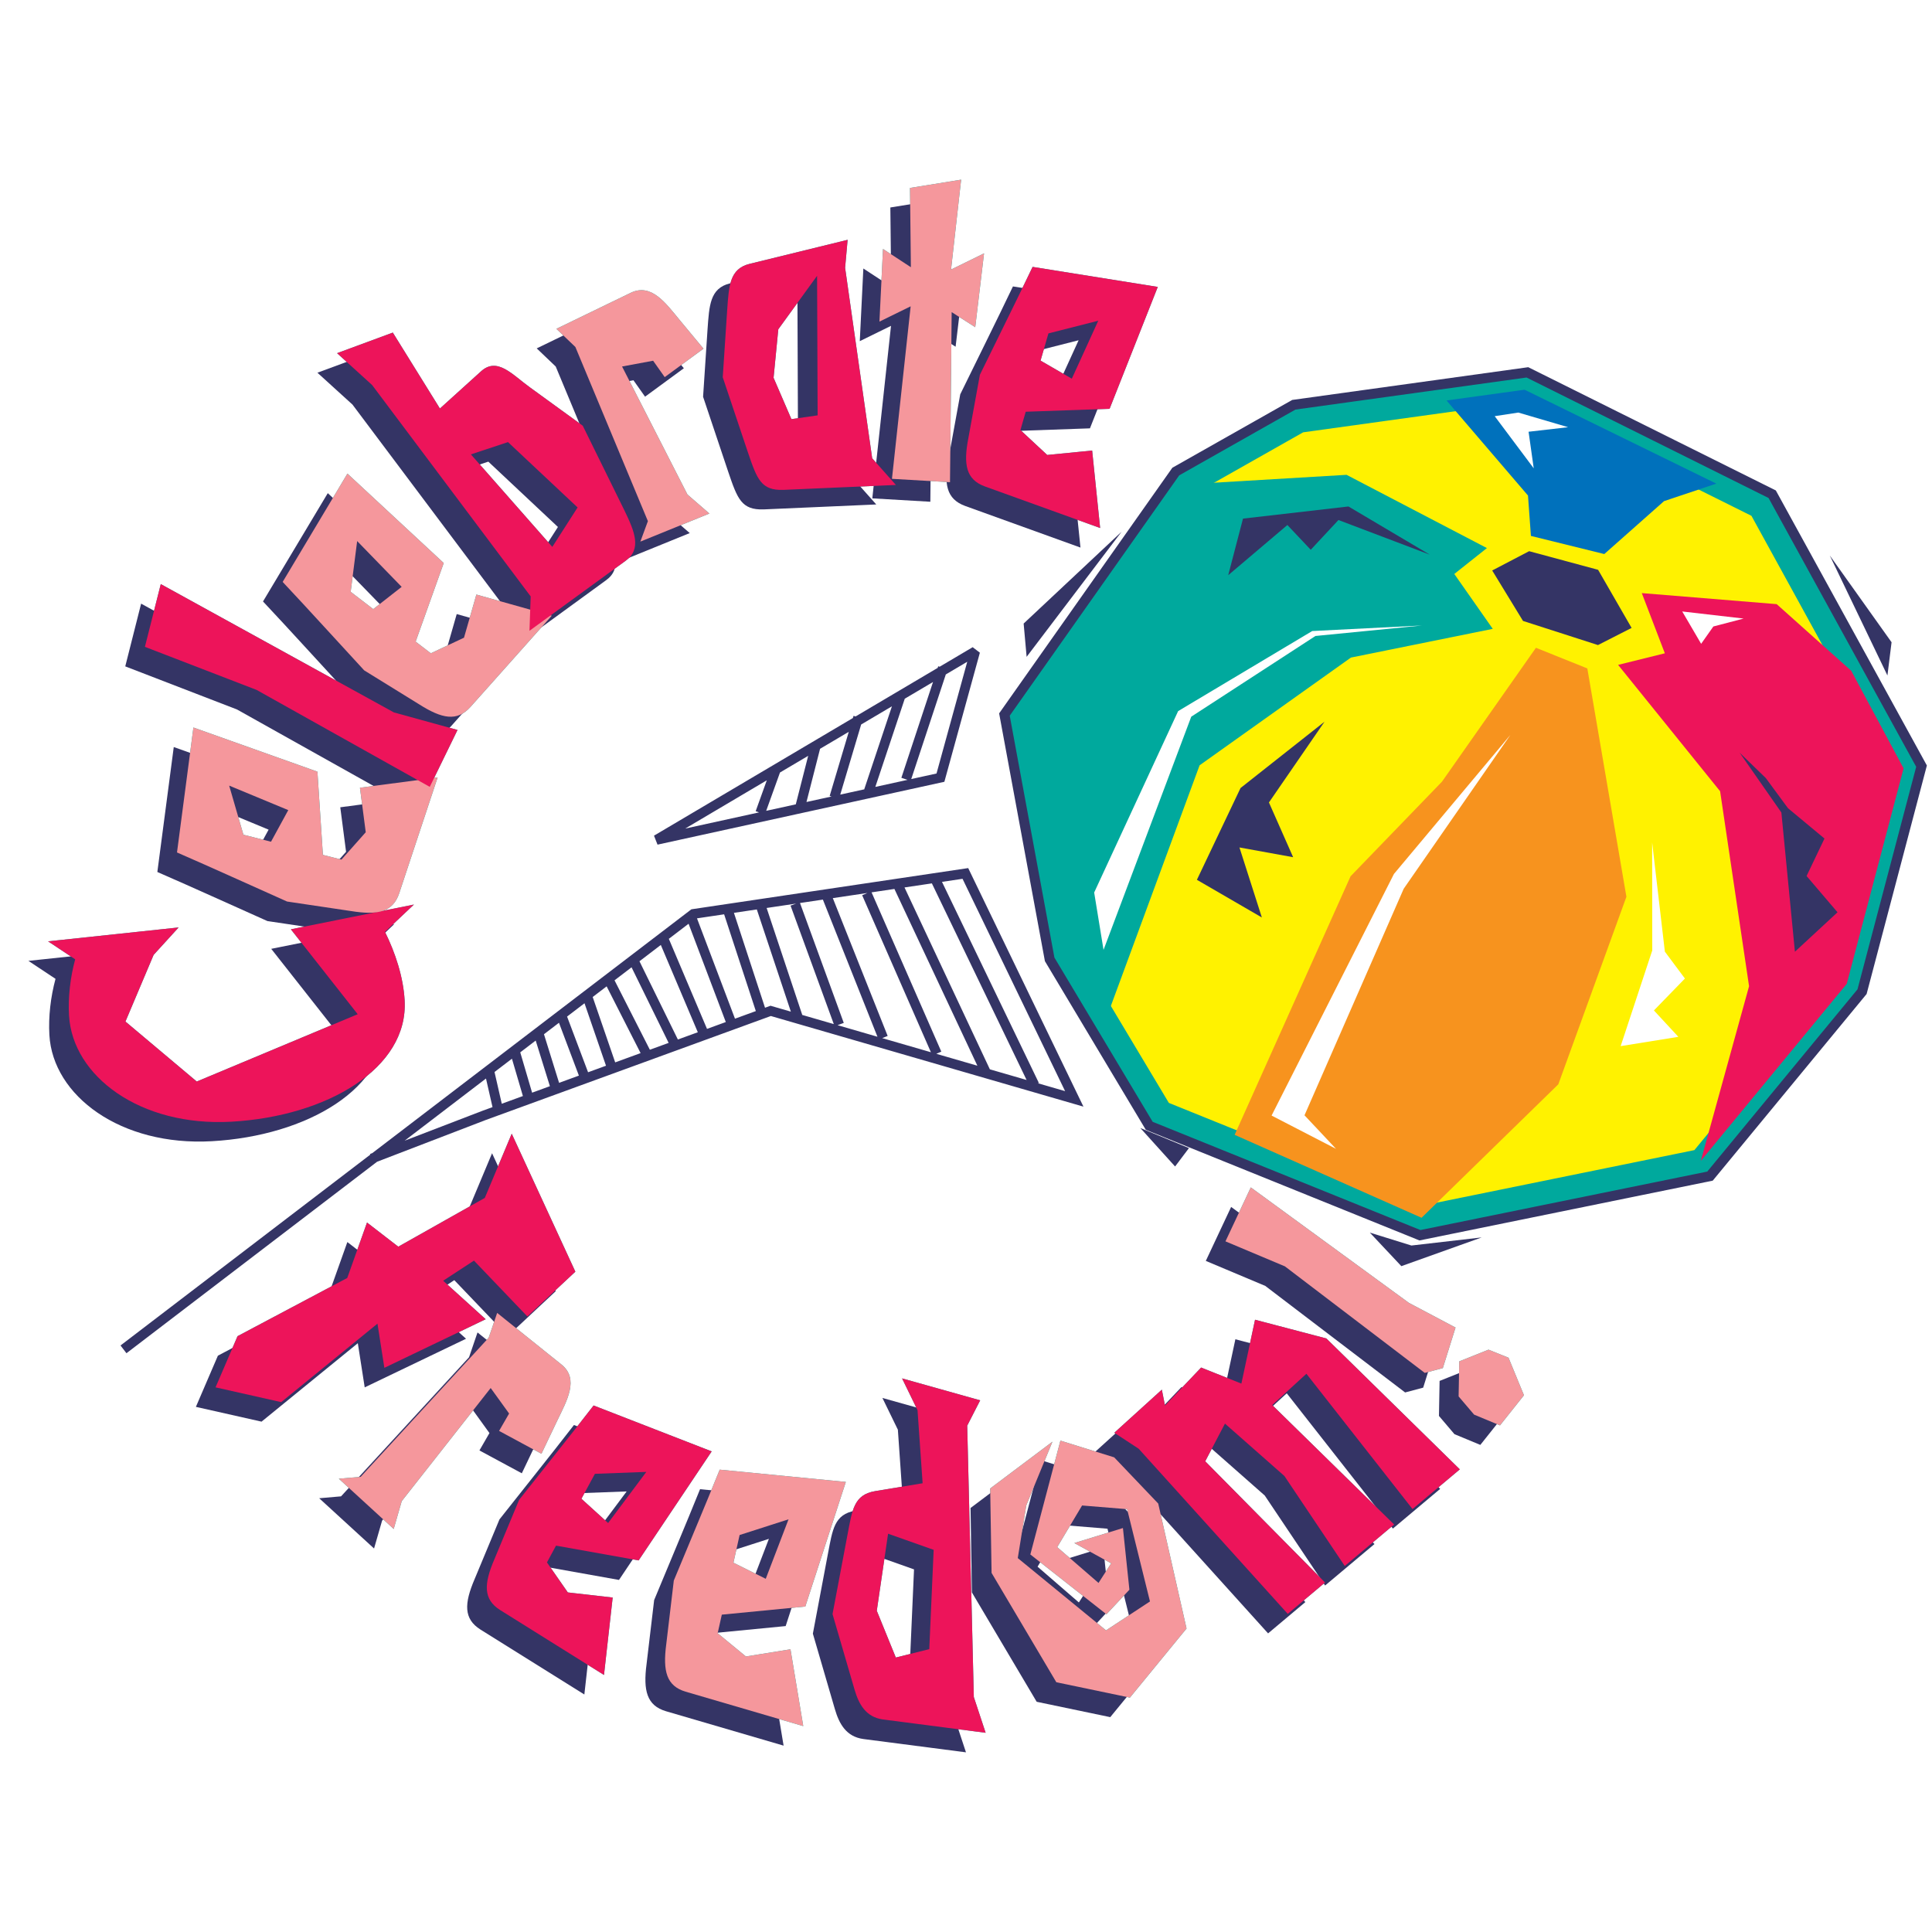 <?xml version="1.0" encoding="utf-8"?>
<!-- Generator: Adobe Illustrator 13.0.0, SVG Export Plug-In . SVG Version: 6.00 Build 14948)  -->
<!DOCTYPE svg PUBLIC "-//W3C//DTD SVG 1.0//EN" "http://www.w3.org/TR/2001/REC-SVG-20010904/DTD/svg10.dtd">
<svg version="1.0" id="Layer_1" xmlns="http://www.w3.org/2000/svg" xmlns:xlink="http://www.w3.org/1999/xlink" x="0px" y="0px"
	 width="192.756px" height="192.756px" viewBox="0 0 192.756 192.756" enable-background="new 0 0 192.756 192.756"
	 xml:space="preserve">
<g>
	<polygon fill-rule="evenodd" clip-rule="evenodd" fill="#FFFFFF" points="0,0 192.756,0 192.756,192.756 0,192.756 0,0 	"/>
	
		<polygon fill-rule="evenodd" clip-rule="evenodd" fill="#343465" stroke="#343465" stroke-width="4.349" stroke-miterlimit="2.613" points="
		152.106,38.881 175.596,50.574 189.921,76.658 184.251,98.156 169.691,115.818 141.828,121.498 115.81,110.98 106.318,95.115 
		101.988,71.678 118.461,48.319 129.632,41.999 152.106,38.881 	"/>
	
		<polygon fill-rule="evenodd" clip-rule="evenodd" fill="#FFF200" stroke="#00A99D" stroke-width="2.354" stroke-miterlimit="2.613" points="
		152.106,38.881 175.596,50.574 189.921,76.658 184.251,98.156 169.691,115.818 141.828,121.498 115.81,110.98 106.318,95.115 
		101.988,71.678 118.461,48.319 129.632,41.998 152.106,38.881 	"/>
	<polygon fill-rule="evenodd" clip-rule="evenodd" fill="#00A99D" points="118.461,48.319 134.346,47.374 148.35,54.682 
		145.096,57.265 148.933,62.741 134.782,65.606 119.684,76.354 110.365,101.627 106.318,95.115 101.988,71.678 118.461,48.319 	"/>
	<polygon fill-rule="evenodd" clip-rule="evenodd" fill="#0071BC" points="144.322,39.954 152.448,49.441 152.74,53.47 
		160.06,55.277 166.021,49.998 171.237,48.25 152.106,38.881 144.322,39.954 	"/>
	<polygon fill-rule="evenodd" clip-rule="evenodd" fill="#ED145A" points="184.699,66.926 177.26,60.275 163.802,59.174 
		166.102,65.18 161.438,66.335 171.615,78.942 174.504,98.395 169.691,115.818 184.251,98.156 189.921,76.658 184.699,66.926 	"/>
	<polygon fill-rule="evenodd" clip-rule="evenodd" fill="#F7931E" points="141.828,121.498 155.473,108.182 162.267,89.47 
		158.368,66.689 153.24,64.629 143.867,77.986 134.747,87.426 123.181,113.223 141.828,121.498 	"/>
	<polygon fill-rule="evenodd" clip-rule="evenodd" fill="#343465" points="159.443,56.85 152.562,54.992 148.877,56.917 
		151.951,61.951 159.43,64.358 162.785,62.647 159.443,56.85 	"/>
	<polygon fill-rule="evenodd" clip-rule="evenodd" fill="#FFFFFF" points="141.873,62.405 130.919,62.959 117.543,70.947 
		109.166,89.046 110.1,94.769 118.852,71.503 131.243,63.452 141.873,62.405 	"/>
	<polygon fill-rule="evenodd" clip-rule="evenodd" fill="#FFFFFF" points="156.452,42.621 151.483,41.161 149.126,41.521 
		153.021,46.725 152.506,43.075 156.452,42.621 	"/>
	<polygon fill-rule="evenodd" clip-rule="evenodd" fill="#343465" points="173.566,75.097 177.728,81.065 179.079,94.953 
		183.33,91.019 180.243,87.4 182.029,83.661 178.389,80.636 176.171,77.623 173.566,75.097 	"/>
	<polygon fill-rule="evenodd" clip-rule="evenodd" fill="#FFFFFF" points="150.698,73.313 139.075,87.193 126.866,111.299 
		133.296,114.621 130.15,111.273 140.047,88.671 150.698,73.313 	"/>
	<polygon fill-rule="evenodd" clip-rule="evenodd" fill="#343465" points="142.649,55.338 134.536,50.531 124.014,51.742 
		122.539,57.388 128.442,52.381 130.773,54.851 133.538,51.882 142.649,55.338 	"/>
	<polygon fill-rule="evenodd" clip-rule="evenodd" fill="#343465" points="132.15,72.003 123.769,78.621 119.415,87.778 
		125.896,91.537 123.66,84.551 129.017,85.524 126.603,80.062 132.15,72.003 	"/>
	<polygon fill-rule="evenodd" clip-rule="evenodd" fill="#FFFFFF" points="164.834,84.051 164.846,94.825 161.693,104.373 
		167.45,103.445 165.011,100.812 168.105,97.629 166.104,94.945 164.834,84.051 	"/>
	<polygon fill-rule="evenodd" clip-rule="evenodd" fill="#FFFFFF" points="173.962,61.714 167.836,61.006 169.723,64.233 
		170.943,62.503 173.962,61.714 	"/>
	<polygon fill-rule="evenodd" clip-rule="evenodd" fill="#343465" points="182.56,55.425 188.309,67.394 188.722,64.078 
		182.56,55.425 	"/>
	<polygon fill-rule="evenodd" clip-rule="evenodd" fill="#343465" points="147.833,123.457 140.818,124.266 136.669,122.977 
		139.813,126.324 147.833,123.457 	"/>
	<polygon fill-rule="evenodd" clip-rule="evenodd" fill="#343465" points="118.624,114.543 113.77,112.541 117.239,116.381 
		118.624,114.543 	"/>
	<polygon fill-rule="evenodd" clip-rule="evenodd" fill="#343465" points="111.902,53.048 102.427,65.533 102.129,62.211 
		111.902,53.048 	"/>
	<path fill="none" stroke="#343465" stroke-width="0.975" stroke-miterlimit="2.613" d="M12.32,134.625l56.855-43.44l27.14-4.041
		l10.865,22.492l-30.29-8.781l-28.587,10.426l-11.209,4.307 M65.497,83.794L97.292,64.99l-3.464,12.596L65.497,83.794L65.497,83.794
		z M94.069,66.626l-3.677,11.129 M89.839,69.458l-3.149,9.435 M85.625,71.56l-2.382,7.99 M81.395,74.392l-1.609,6.301 M77.42,76.743
		l-1.567,4.353 M93.358,87.811l9.848,20.441 M89.667,88.462l8.666,18.464 M86.465,89.124l7.003,15.992 M82.533,89.525l5.576,14.012
		 M79.331,90.187l4.394,12.036 M75.895,90.356l3.68,11.046 M72.693,91.018l3.216,9.816 M69.003,91.587l3.939,10.401 M66.257,93.802
		l3.962,9.346 M63.269,95.93l3.989,8.128 M60.775,97.826l3.76,7.391 M58.537,99.238l2.535,7.367 M56.039,101.377l2.316,6.143
		 M53.79,103.279l1.603,5.152 M51.308,104.688l1.368,4.658 M48.809,106.826l0.895,3.918"/>
	<polygon fill-rule="evenodd" clip-rule="evenodd" fill="#00A99D" points="47.287,125.771 44.215,127.779 48.457,131.619 
		38.348,136.469 37.661,132.062 28.055,139.891 21.505,138.416 23.7,133.309 34.645,127.504 36.617,121.971 39.737,124.381 
		48.369,119.516 51.054,113.109 57.404,126.875 52.619,131.348 47.287,125.771 	"/>
	<path fill-rule="evenodd" clip-rule="evenodd" fill="#00A99D" d="M49.794,142.762l1-1.734l-1.838-2.545l-8.874,11.285l-0.802,2.777
		l-5.474-5.014l2.181-0.189l12.77-13.879l0.845-2.473l6.419,5.152c1.79,1.439,0.533,3.602-0.417,5.582l-1.584,3.318L49.794,142.762
		L49.794,142.762z"/>
	<path fill-rule="evenodd" clip-rule="evenodd" fill="#00A99D" d="M49.896,160.633c-1.683-1.064-1.637-2.59-0.572-5.062l2.468-5.93
		c2.485-3.152,4.978-6.246,7.432-9.416l11.781,4.58l-7.288,10.877l-8.242-1.473l-0.905,1.674l2.082,2.994l4.476,0.51l-0.867,7.725
		L49.896,160.633L49.896,160.633z M59.354,147.043l-1.347,2.488l2.665,2.42l3.811-5.1L59.354,147.043L59.354,147.043z"/>
	<path fill-rule="evenodd" clip-rule="evenodd" fill="#00A99D" d="M68.403,168.779c-1.91-0.57-2.282-2.049-1.933-4.717l0.755-6.369
		c1.53-3.705,3.083-7.355,4.58-11.066l12.583,1.225l-4.042,12.432l-8.331,0.811l-0.414,1.854l2.819,2.318l4.446-0.717l1.274,7.664
		L68.403,168.779L68.403,168.779z M73.791,153.15l-0.616,2.76l3.224,1.607l2.274-5.936L73.791,153.15L73.791,153.15z"/>
	<path fill-rule="evenodd" clip-rule="evenodd" fill="#00A99D" d="M96.499,142.238l0.659,27.074l1.179,3.568l-10.237-1.328
		c-1.724-0.236-2.417-1.531-2.841-2.979l-2.197-7.533l1.497-7.941c0.471-2.453,0.628-3.969,2.745-4.328l4.746-0.787l-0.508-7.293
		l-1.542-3.168l7.793,2.188L96.499,142.238L96.499,142.238z M88.604,153.018l-1.127,7.688l1.9,4.666l3.337-0.838l0.438-9.906
		L88.604,153.018L88.604,153.018z"/>
	<polygon fill-rule="evenodd" clip-rule="evenodd" fill="#00A99D" points="118.381,162.477 112.732,169.371 105.391,167.838 
		98.93,156.93 98.791,148.504 105.003,143.838 102.391,150.193 101.544,155.451 110.348,162.662 114.733,159.777 112.454,150.57 
		107.96,150.203 105.479,154.359 109.599,157.928 110.861,155.973 107.187,153.949 112.035,152.453 112.681,158.607 
		110.391,161.057 102.797,155.09 105.798,143.73 111.162,145.4 115.556,150.01 118.381,162.477 	"/>
	<polygon fill-rule="evenodd" clip-rule="evenodd" fill="#00A99D" points="140.928,150.559 130.341,137.061 126.929,140.18 
		139.094,152.1 134.166,156.238 128.145,147.26 122.215,142.033 120.245,145.793 132.2,157.889 128.478,161.014 113.607,144.541 
		111.174,142.947 115.917,138.646 116.232,140.23 119.837,136.439 123.853,138.043 125.215,131.67 132.332,133.539 145.646,146.598 
		140.928,150.559 	"/>
	<path fill-rule="evenodd" clip-rule="evenodd" fill="#00A99D" d="M140.565,129.986l4.654,2.463l-1.267,4.047l-1.802,0.479
		l-13.952-10.629l-5.933-2.496l2.527-5.383L140.565,129.986L140.565,129.986z M152.046,139.205l-2.392,3.006l-2.583-1.074
		l-1.545-1.816l0.064-3.496l2.921-1.168l1.996,0.803L152.046,139.205L152.046,139.205z"/>
	<polygon fill-rule="evenodd" clip-rule="evenodd" fill="#343465" points="45.326,127.721 42.254,129.729 46.496,133.568 
		36.387,138.418 35.7,134.012 26.094,141.838 19.544,140.363 21.739,135.258 32.684,129.453 34.656,123.92 37.776,126.33 
		46.408,121.465 49.093,115.059 55.443,128.822 50.658,133.297 45.326,127.721 	"/>
	<path fill-rule="evenodd" clip-rule="evenodd" fill="#343465" d="M47.833,144.711l1-1.734l-1.838-2.545l-8.874,11.285l-0.801,2.777
		l-5.474-5.014l2.181-0.189l12.77-13.879l0.845-2.473l6.419,5.152c1.79,1.439,0.533,3.602-0.416,5.582l-1.584,3.318L47.833,144.711
		L47.833,144.711z"/>
	<path fill-rule="evenodd" clip-rule="evenodd" fill="#343465" d="M47.936,162.582c-1.683-1.064-1.637-2.59-0.572-5.062l2.468-5.93
		c2.485-3.152,4.977-6.246,7.432-9.416l11.781,4.58l-7.288,10.877l-8.242-1.473l-0.905,1.674l2.082,2.994l4.477,0.51l-0.868,7.725
		L47.936,162.582L47.936,162.582z M57.393,148.992l-1.347,2.488l2.665,2.42l3.811-5.1L57.393,148.992L57.393,148.992z"/>
	<path fill-rule="evenodd" clip-rule="evenodd" fill="#343465" d="M66.442,170.729c-1.91-0.57-2.283-2.051-1.933-4.717l0.755-6.371
		c1.53-3.703,3.083-7.354,4.58-11.064l12.583,1.225l-4.041,12.432l-8.331,0.809l-0.414,1.855l2.819,2.318l4.446-0.719l1.274,7.666
		L66.442,170.729L66.442,170.729z M71.83,155.1l-0.616,2.76l3.224,1.607l2.274-5.936L71.83,155.1L71.83,155.1z"/>
	<path fill-rule="evenodd" clip-rule="evenodd" fill="#343465" d="M94.538,144.188l0.659,27.074l1.178,3.568l-10.237-1.328
		c-1.724-0.236-2.417-1.531-2.841-2.979l-2.197-7.533l1.497-7.941c0.471-2.453,0.628-3.969,2.745-4.33l4.747-0.785l-0.508-7.293
		l-1.543-3.168l7.793,2.188L94.538,144.188L94.538,144.188z M86.644,154.967l-1.127,7.688l1.9,4.666l3.337-0.838l0.438-9.906
		L86.644,154.967L86.644,154.967z"/>
	<polygon fill-rule="evenodd" clip-rule="evenodd" fill="#343465" points="116.42,164.426 110.771,171.32 103.43,169.787 
		96.968,158.879 96.831,150.453 103.042,145.787 100.43,152.141 99.583,157.4 108.387,164.611 112.772,161.727 110.494,152.52 
		105.998,152.152 103.519,156.309 107.638,159.877 108.9,157.922 105.226,155.898 110.074,154.402 110.72,160.555 108.43,163.006 
		100.836,157.039 103.837,145.678 109.201,147.35 113.595,151.957 116.42,164.426 	"/>
	<polygon fill-rule="evenodd" clip-rule="evenodd" fill="#343465" points="138.967,152.508 128.38,139.01 124.968,142.129 
		137.133,154.049 132.205,158.186 126.184,149.209 120.254,143.982 118.284,147.74 130.238,159.838 126.517,162.963 111.646,146.49 
		109.213,144.896 113.956,140.596 114.271,142.18 117.876,138.389 121.892,139.992 123.254,133.619 130.371,135.488 
		143.686,148.547 138.967,152.508 	"/>
	<path fill-rule="evenodd" clip-rule="evenodd" fill="#343465" d="M138.604,131.936l4.654,2.463l-1.267,4.047l-1.802,0.479
		l-13.952-10.629l-5.933-2.496l2.527-5.383L138.604,131.936L138.604,131.936z M150.085,141.154l-2.392,3.004l-2.583-1.072
		l-1.545-1.818l0.064-3.494l2.921-1.168l1.996,0.803L150.085,141.154L150.085,141.154z"/>
	<polygon fill-rule="evenodd" clip-rule="evenodd" fill="#ED145A" points="47.287,125.771 44.215,127.779 48.457,131.619 
		38.348,136.469 37.661,132.062 28.055,139.891 21.505,138.416 23.7,133.309 34.645,127.504 36.617,121.971 39.737,124.381 
		48.369,119.516 51.054,113.109 57.404,126.875 52.619,131.348 47.287,125.771 	"/>
	<path fill-rule="evenodd" clip-rule="evenodd" fill="#F5979C" d="M49.794,142.762l1-1.734l-1.838-2.545l-8.874,11.285l-0.802,2.777
		l-5.474-5.014l2.181-0.189l12.77-13.879l0.845-2.473l6.419,5.152c1.79,1.439,0.533,3.602-0.417,5.582l-1.584,3.318L49.794,142.762
		L49.794,142.762z"/>
	<path fill-rule="evenodd" clip-rule="evenodd" fill="#ED145A" d="M49.896,160.633c-1.683-1.064-1.637-2.59-0.572-5.062l2.468-5.93
		c2.485-3.152,4.978-6.246,7.432-9.416l11.781,4.58l-7.288,10.877l-8.242-1.473l-0.905,1.674l2.082,2.994l4.476,0.51l-0.867,7.725
		L49.896,160.633L49.896,160.633z M59.354,147.043l-1.347,2.488l2.665,2.42l3.811-5.1L59.354,147.043L59.354,147.043z"/>
	<path fill-rule="evenodd" clip-rule="evenodd" fill="#F5979C" d="M68.403,168.779c-1.91-0.57-2.282-2.049-1.933-4.717l0.755-6.369
		c1.53-3.705,3.083-7.355,4.58-11.066l12.583,1.225l-4.042,12.432l-8.331,0.811l-0.414,1.854l2.819,2.318l4.446-0.717l1.274,7.664
		L68.403,168.779L68.403,168.779z M73.791,153.15l-0.616,2.76l3.224,1.607l2.274-5.936L73.791,153.15L73.791,153.15z"/>
	<path fill-rule="evenodd" clip-rule="evenodd" fill="#ED145A" d="M96.499,142.238l0.659,27.074l1.179,3.568l-10.237-1.328
		c-1.724-0.236-2.417-1.531-2.841-2.979l-2.197-7.533l1.497-7.941c0.471-2.453,0.628-3.969,2.745-4.328l4.746-0.787l-0.508-7.293
		l-1.542-3.168l7.793,2.188L96.499,142.238L96.499,142.238z M88.604,153.018l-1.127,7.688l1.9,4.666l3.337-0.838l0.438-9.906
		L88.604,153.018L88.604,153.018z"/>
	<polygon fill-rule="evenodd" clip-rule="evenodd" fill="#F5979C" points="118.381,162.477 112.732,169.371 105.391,167.838 
		98.93,156.93 98.791,148.504 105.003,143.838 102.391,150.193 101.544,155.451 110.348,162.662 114.733,159.777 112.454,150.57 
		107.96,150.203 105.479,154.359 109.599,157.928 110.861,155.973 107.187,153.949 112.035,152.453 112.681,158.607 
		110.391,161.057 102.797,155.09 105.798,143.73 111.162,145.4 115.556,150.01 118.381,162.477 	"/>
	<polygon fill-rule="evenodd" clip-rule="evenodd" fill="#ED145A" points="140.928,150.559 130.341,137.061 126.929,140.18 
		139.094,152.1 134.166,156.238 128.145,147.26 122.215,142.033 120.245,145.793 132.2,157.889 128.478,161.014 113.607,144.541 
		111.174,142.947 115.917,138.646 116.232,140.23 119.837,136.439 123.853,138.043 125.215,131.67 132.332,133.539 145.646,146.598 
		140.928,150.559 	"/>
	<path fill-rule="evenodd" clip-rule="evenodd" fill="#F5979C" d="M140.565,129.986l4.654,2.463l-1.267,4.047l-1.802,0.479
		l-13.952-10.629l-5.933-2.496l2.527-5.383L140.565,129.986L140.565,129.986z M152.046,139.205l-2.392,3.006l-2.583-1.074
		l-1.545-1.816l0.064-3.496l2.921-1.168l1.996,0.803L152.046,139.205L152.046,139.205z"/>
	<path fill-rule="evenodd" clip-rule="evenodd" fill="#00A99D" d="M38.411,92.974c1.054,2.127,1.83,4.542,1.96,6.825
		c0.389,6.809-7.78,11.576-17.271,12.113c-9.1,0.514-15.866-4.535-16.213-10.598c-0.105-1.838,0.127-3.799,0.613-5.603l-2.704-1.794
		l13.025-1.385l-2.494,2.737l-2.811,6.651l7.115,5.984l16.058-6.715l-6.668-8.471l12.276-2.471L38.411,92.974L38.411,92.974z"/>
	<path fill-rule="evenodd" clip-rule="evenodd" fill="#00A99D" d="M39.829,89.124c-0.636,1.88-2.135,2.204-4.806,1.772l-6.382-0.95
		c-3.677-1.637-7.297-3.294-10.982-4.897l1.638-12.466l12.373,4.405l0.545,8.304l1.852,0.469l2.422-2.729l-0.578-4.44l7.75-1.026
		L39.829,89.124L39.829,89.124z M24.285,83.28l2.754,0.699l1.721-3.153l-5.896-2.446L24.285,83.28L24.285,83.28z"/>
	<polygon fill-rule="evenodd" clip-rule="evenodd" fill="#00A99D" points="42.878,78.505 25.603,68.834 14.458,64.536 
		16.041,58.275 39.3,71.079 45.646,72.828 42.878,78.505 	"/>
	<path fill-rule="evenodd" clip-rule="evenodd" fill="#00A99D" d="M46.936,70.535c-1.331,1.477-2.837,1.183-5.118-0.265
		l-5.482-3.387c-2.725-2.951-5.389-5.9-8.135-8.825l6.462-10.806l9.608,8.921l-2.802,7.843l1.514,1.161l3.309-1.553l1.236-4.307
		l7.524,2.111L46.936,70.535L46.936,70.535z M34.988,59.044l2.251,1.727l2.835-2.219l-4.44-4.569L34.988,59.044L34.988,59.044z"/>
	<path fill-rule="evenodd" clip-rule="evenodd" fill="#00A99D" d="M62.302,50.931c1.02,2.101,1.748,3.87,0.096,5.032l-9.573,6.971
		l0.121-3.431L37.128,38.416l-3.498-3.18l5.561-2.054l4.699,7.575l4.078-3.689c1.641-1.519,3.159,0.333,4.912,1.586l5.26,3.818
		L62.302,50.931L62.302,50.931z M50.683,44.109l-3.702,1.225l8.123,9.23l2.523-3.935L50.683,44.109L50.683,44.109z"/>
	<path fill-rule="evenodd" clip-rule="evenodd" fill="#00A99D" d="M66.318,37.626l-1.156-1.636l-3.099,0.576l6.523,12.771
		l2.191,1.899l-6.889,2.801l0.752-2.043l-7.236-17.377l-1.895-1.81l7.415-3.593c2.071-1,3.508,1.048,4.91,2.741l2.354,2.833
		L66.318,37.626L66.318,37.626z"/>
	<path fill-rule="evenodd" clip-rule="evenodd" fill="#00A99D" d="M78.151,48.875c-2.208,0.073-2.615-1.05-3.525-3.724l-2.518-7.512
		l0.443-6.709c0.172-2.388,0.231-4.119,2.241-4.606l9.775-2.397l-0.251,2.793l2.702,19.004l2.365,2.661L78.151,48.875L78.151,48.875
		z M77.652,32.85l-0.473,4.843l1.781,4.124l2.615-0.377l-0.054-13.923L77.652,32.85L77.652,32.85z"/>
	<polygon fill-rule="evenodd" clip-rule="evenodd" fill="#00A99D" points="97.3,32.644 94.948,31.141 94.781,48.11 88.991,47.773 
		90.856,30.562 87.742,32.088 88.097,24.839 90.878,26.66 90.791,18.75 95.892,17.925 94.886,26.893 98.178,25.279 97.3,32.644 	"/>
	<path fill-rule="evenodd" clip-rule="evenodd" fill="#00A99D" d="M98.253,48.529c-1.872-0.687-2.151-2.187-1.637-4.827l1.148-6.312
		c1.758-3.604,3.534-7.15,5.259-10.763l12.488,1.999l-4.806,12.159l-8.368,0.294l-0.528,1.826l2.672,2.487l4.483-0.441l0.797,7.729
		L98.253,48.529L98.253,48.529z M104.602,33.263l-0.786,2.715l3.119,1.804l2.639-5.784L104.602,33.263L104.602,33.263z"/>
	<path fill-rule="evenodd" clip-rule="evenodd" fill="#343465" d="M36.45,94.923c1.054,2.127,1.83,4.542,1.96,6.823
		c0.389,6.811-7.781,11.578-17.271,12.113c-9.1,0.516-15.866-4.533-16.212-10.596c-0.105-1.838,0.126-3.799,0.612-5.604
		l-2.704-1.793l13.025-1.386l-2.494,2.738l-2.811,6.648l7.115,5.986l16.058-6.715l-6.668-8.471l12.276-2.471L36.45,94.923
		L36.45,94.923z"/>
	<path fill-rule="evenodd" clip-rule="evenodd" fill="#343465" d="M37.868,91.073c-0.635,1.88-2.135,2.204-4.806,1.772l-6.382-0.95
		c-3.677-1.636-7.297-3.294-10.982-4.897l1.638-12.466l12.373,4.405l0.545,8.304l1.852,0.47l2.421-2.729l-0.578-4.44l7.75-1.026
		L37.868,91.073L37.868,91.073z M22.324,85.229l2.754,0.699l1.721-3.153l-5.896-2.446L22.324,85.229L22.324,85.229z"/>
	<polygon fill-rule="evenodd" clip-rule="evenodd" fill="#343465" points="40.917,80.455 23.643,70.784 12.497,66.485 14.08,60.225 
		37.339,73.028 43.685,74.777 40.917,80.455 	"/>
	<path fill-rule="evenodd" clip-rule="evenodd" fill="#343465" d="M44.975,72.484c-1.331,1.477-2.837,1.184-5.118-0.265
		l-5.482-3.387c-2.725-2.951-5.389-5.9-8.135-8.824l6.463-10.806l9.608,8.92l-2.803,7.843l1.514,1.161l3.309-1.553l1.236-4.307
		l7.524,2.11L44.975,72.484L44.975,72.484z M33.027,60.993l2.251,1.727l2.835-2.218l-4.441-4.569L33.027,60.993L33.027,60.993z"/>
	<path fill-rule="evenodd" clip-rule="evenodd" fill="#343465" d="M60.342,52.88c1.02,2.1,1.747,3.869,0.096,5.032l-9.573,6.971
		l0.121-3.431L35.167,40.365l-3.498-3.18l5.561-2.055l4.699,7.576l4.078-3.689c1.641-1.52,3.159,0.333,4.912,1.586l5.26,3.818
		L60.342,52.88L60.342,52.88z M48.721,46.058l-3.702,1.224l8.123,9.23l2.523-3.935L48.721,46.058L48.721,46.058z"/>
	<path fill-rule="evenodd" clip-rule="evenodd" fill="#343465" d="M64.357,39.576l-1.156-1.636l-3.099,0.576l6.523,12.771
		l2.191,1.899l-6.889,2.801l0.752-2.043l-7.236-17.377l-1.895-1.809l7.415-3.593c2.071-1,3.509,1.047,4.911,2.741l2.354,2.833
		L64.357,39.576L64.357,39.576z"/>
	<path fill-rule="evenodd" clip-rule="evenodd" fill="#343465" d="M76.19,50.823c-2.208,0.074-2.615-1.049-3.525-3.724l-2.518-7.512
		l0.443-6.71c0.172-2.387,0.231-4.119,2.241-4.606l9.776-2.397l-0.251,2.793l2.703,19.003l2.365,2.661L76.19,50.823L76.19,50.823z
		 M75.691,34.799l-0.473,4.843l1.781,4.124l2.615-0.378L79.56,29.465L75.691,34.799L75.691,34.799z"/>
	<polygon fill-rule="evenodd" clip-rule="evenodd" fill="#343465" points="95.34,34.593 92.987,33.09 92.82,50.06 87.03,49.722 
		88.896,32.51 85.781,34.037 86.136,26.788 88.917,28.608 88.83,20.7 93.931,19.874 92.926,28.842 96.217,27.228 95.34,34.593 	"/>
	<path fill-rule="evenodd" clip-rule="evenodd" fill="#343465" d="M96.292,50.479c-1.872-0.688-2.152-2.187-1.637-4.827l1.149-6.312
		c1.757-3.603,3.534-7.15,5.258-10.763l12.488,2l-4.806,12.159l-8.368,0.294l-0.528,1.826l2.672,2.487l4.483-0.441l0.796,7.729
		L96.292,50.479L96.292,50.479z M102.641,35.212l-0.786,2.715l3.119,1.804l2.639-5.784L102.641,35.212L102.641,35.212z"/>
	<path fill-rule="evenodd" clip-rule="evenodd" fill="#ED145A" d="M38.411,92.974c1.054,2.127,1.83,4.542,1.96,6.825
		c0.389,6.809-7.78,11.576-17.271,12.113c-9.1,0.514-15.866-4.535-16.213-10.598c-0.105-1.838,0.127-3.799,0.613-5.603l-2.704-1.794
		l13.025-1.385l-2.494,2.737l-2.811,6.651l7.115,5.984l16.058-6.715l-6.668-8.471l12.276-2.471L38.411,92.974L38.411,92.974z"/>
	<path fill-rule="evenodd" clip-rule="evenodd" fill="#F5979C" d="M39.829,89.124c-0.636,1.88-2.135,2.204-4.806,1.772l-6.382-0.95
		c-3.677-1.637-7.297-3.294-10.982-4.897l1.638-12.466l12.373,4.405l0.545,8.304l1.852,0.469l2.422-2.729l-0.578-4.44l7.75-1.026
		L39.829,89.124L39.829,89.124z M24.285,83.28l2.754,0.699l1.721-3.153l-5.896-2.446L24.285,83.28L24.285,83.28z"/>
	<polygon fill-rule="evenodd" clip-rule="evenodd" fill="#ED145A" points="42.878,78.505 25.603,68.834 14.458,64.536 
		16.041,58.275 39.3,71.079 45.646,72.828 42.878,78.505 	"/>
	<path fill-rule="evenodd" clip-rule="evenodd" fill="#F5979C" d="M46.936,70.535c-1.331,1.477-2.837,1.183-5.118-0.265
		l-5.482-3.387c-2.725-2.951-5.389-5.9-8.135-8.825l6.462-10.806l9.608,8.921l-2.802,7.843l1.514,1.161l3.309-1.553l1.236-4.307
		l7.524,2.111L46.936,70.535L46.936,70.535z M34.988,59.044l2.251,1.727l2.835-2.219l-4.44-4.569L34.988,59.044L34.988,59.044z"/>
	<path fill-rule="evenodd" clip-rule="evenodd" fill="#ED145A" d="M62.302,50.931c1.02,2.101,1.748,3.87,0.096,5.032l-9.573,6.971
		l0.121-3.431L37.128,38.416l-3.498-3.18l5.561-2.054l4.699,7.575l4.078-3.689c1.641-1.519,3.159,0.333,4.912,1.586l5.26,3.818
		L62.302,50.931L62.302,50.931z M50.683,44.109l-3.702,1.225l8.123,9.23l2.523-3.935L50.683,44.109L50.683,44.109z"/>
	<path fill-rule="evenodd" clip-rule="evenodd" fill="#F5979C" d="M66.318,37.626l-1.156-1.636l-3.099,0.576l6.523,12.771
		l2.191,1.899l-6.889,2.801l0.752-2.043l-7.236-17.377l-1.895-1.81l7.415-3.593c2.071-1,3.508,1.048,4.91,2.741l2.354,2.833
		L66.318,37.626L66.318,37.626z"/>
	<path fill-rule="evenodd" clip-rule="evenodd" fill="#ED145A" d="M78.151,48.875c-2.208,0.073-2.615-1.05-3.525-3.724l-2.518-7.512
		l0.443-6.709c0.172-2.388,0.231-4.119,2.241-4.606l9.775-2.397l-0.251,2.793l2.702,19.004l2.365,2.661L78.151,48.875L78.151,48.875
		z M77.652,32.85l-0.473,4.843l1.781,4.124l2.615-0.377l-0.054-13.923L77.652,32.85L77.652,32.85z"/>
	<polygon fill-rule="evenodd" clip-rule="evenodd" fill="#F5979C" points="97.3,32.644 94.948,31.141 94.781,48.11 88.991,47.773 
		90.856,30.562 87.742,32.088 88.097,24.839 90.878,26.66 90.791,18.75 95.892,17.925 94.886,26.893 98.178,25.279 97.3,32.644 	"/>
	<path fill-rule="evenodd" clip-rule="evenodd" fill="#ED145A" d="M98.253,48.529c-1.872-0.687-2.151-2.187-1.637-4.827l1.148-6.312
		c1.758-3.604,3.534-7.15,5.259-10.763l12.488,1.999l-4.806,12.159l-8.368,0.294l-0.528,1.826l2.672,2.487l4.483-0.441l0.797,7.729
		L98.253,48.529L98.253,48.529z M104.602,33.263l-0.786,2.715l3.119,1.804l2.639-5.784L104.602,33.263L104.602,33.263z"/>
</g>
</svg>
